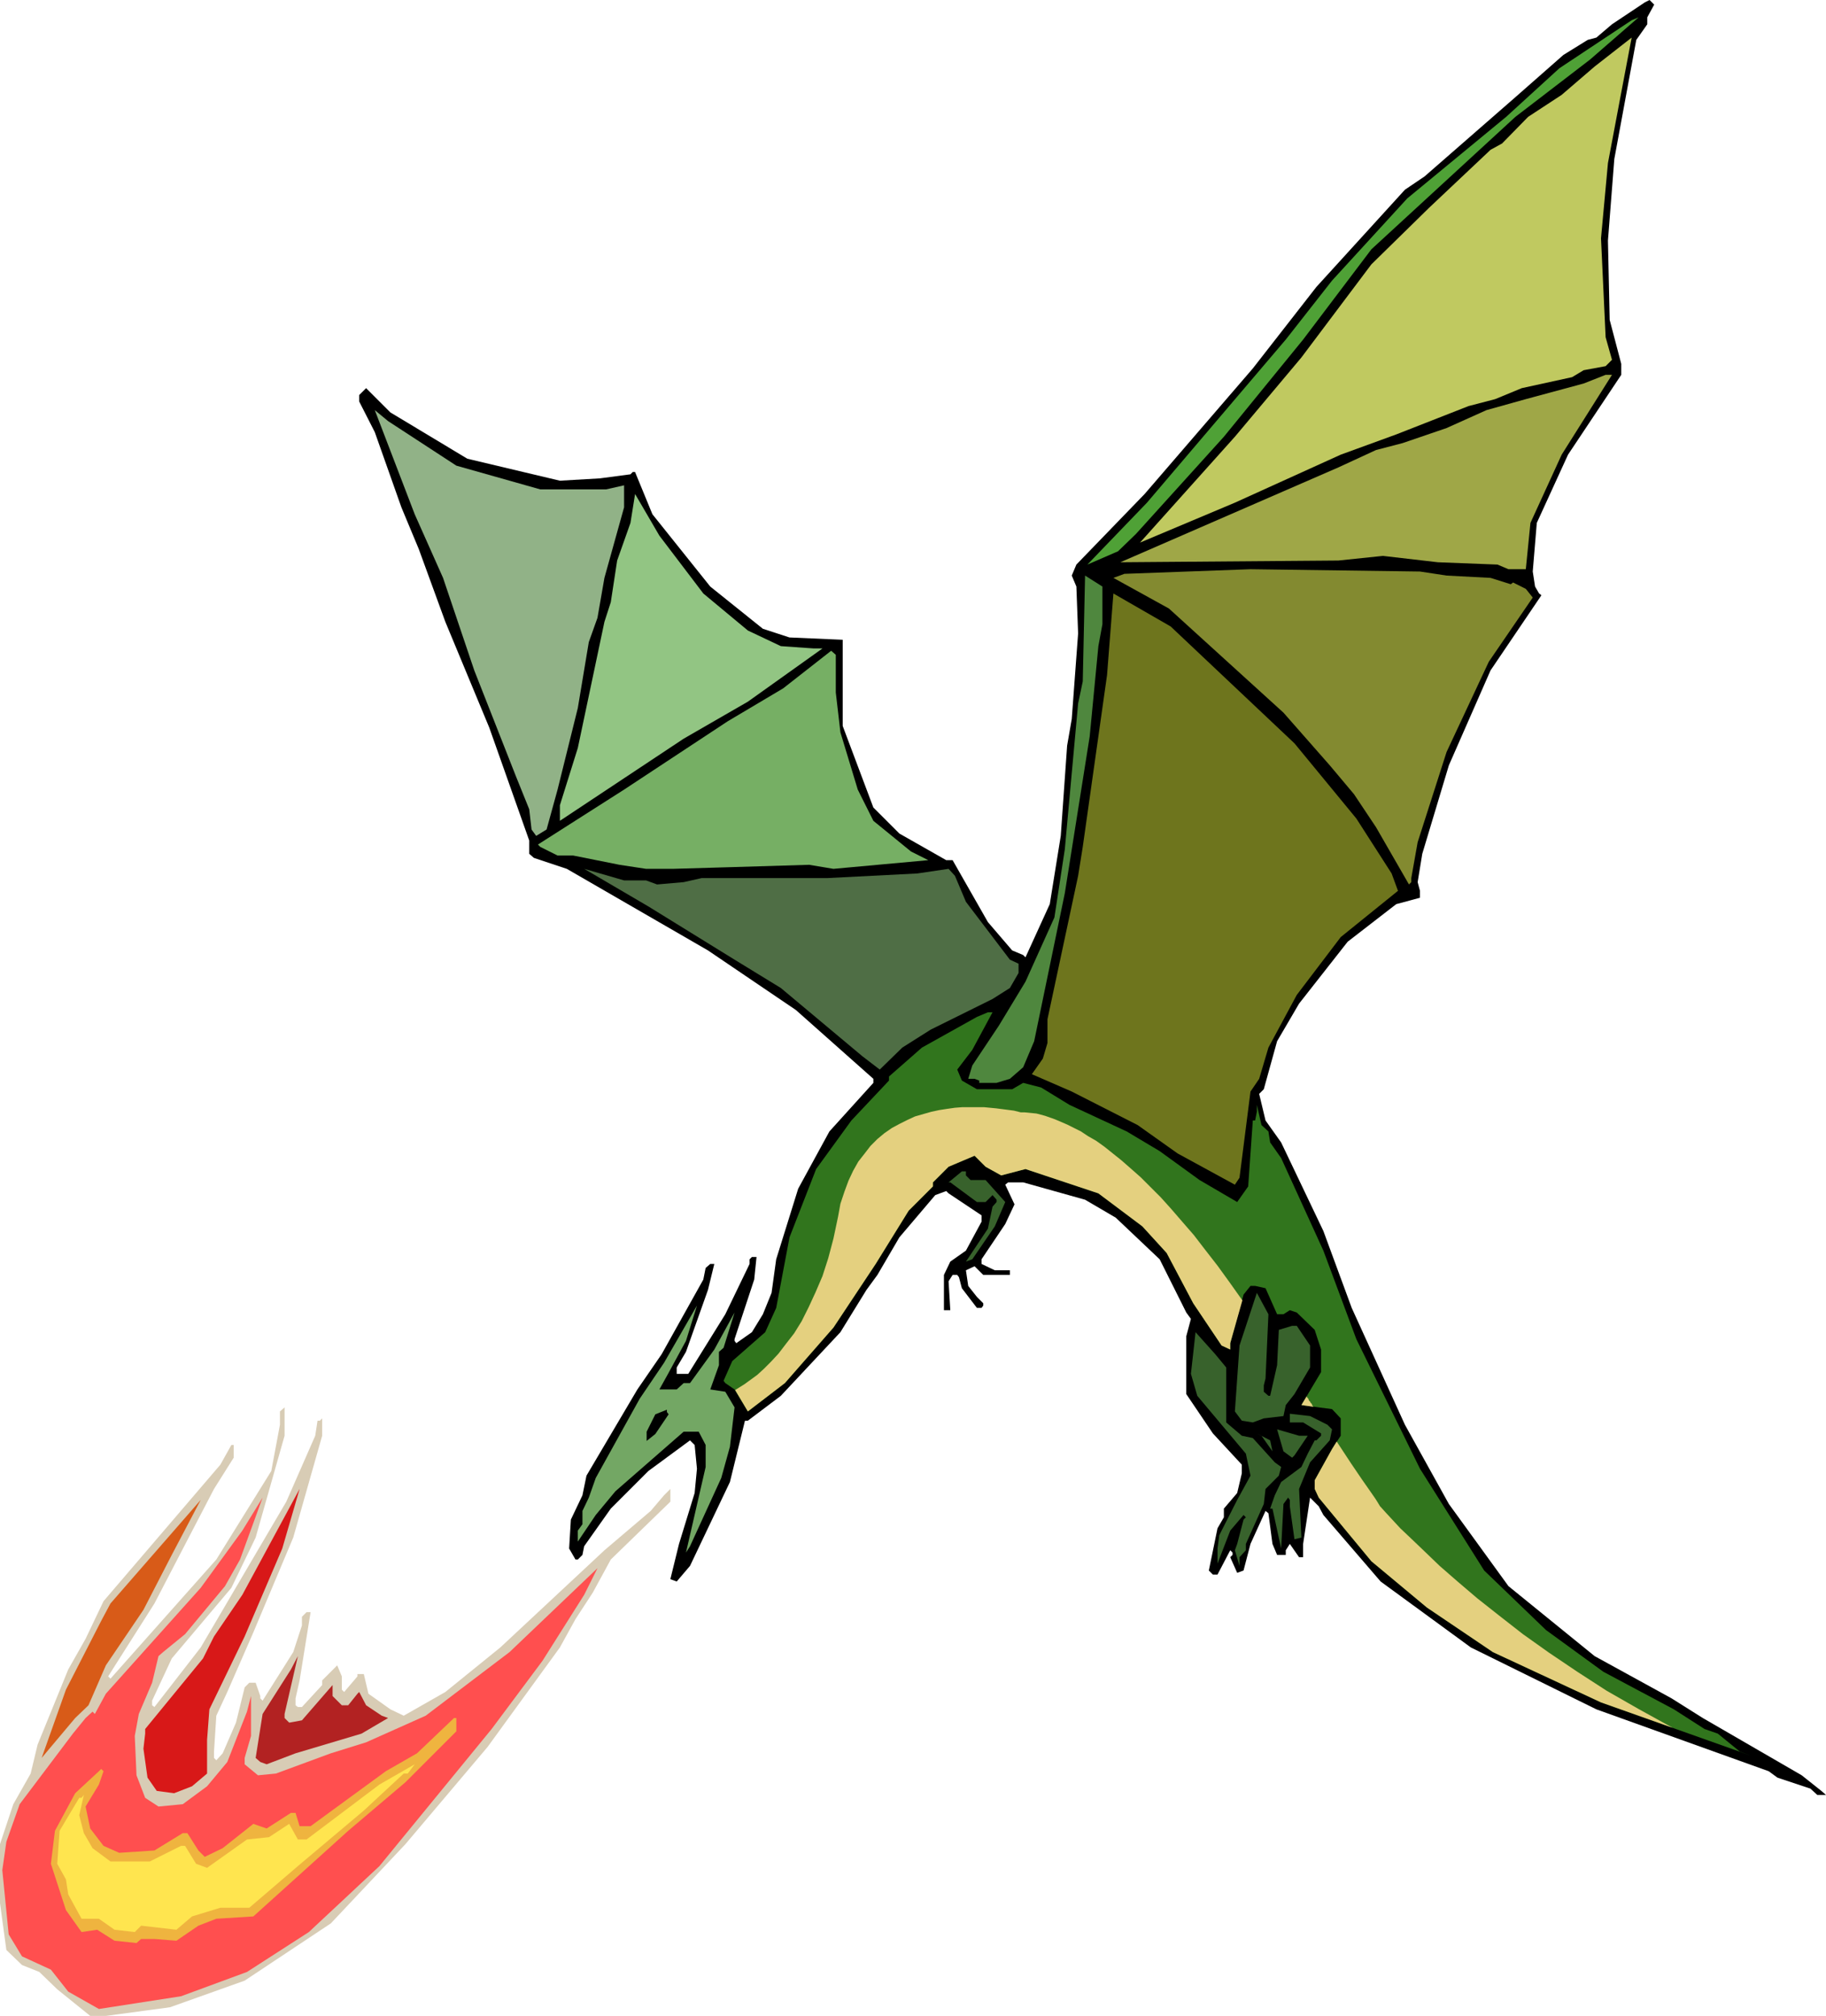<svg xmlns="http://www.w3.org/2000/svg" width="10.514in" height="11.607in" fill-rule="evenodd" stroke-linecap="round" preserveAspectRatio="none" viewBox="0 0 3157 3485"><style>.brush1{fill:#000}.pen1{stroke:none}.brush13{fill:#38622c}</style><path d="M2848 30v12l-19 27-38 206-11 141 3 137 20 76v19l-92 138-54 118-7 84 4 26 7 12 4 3-88 130-72 164-46 153-8 49 4 15v12l-41 11-84 65-84 107-38 65-23 83-8 8 11 46 27 38 73 153 49 133 92 202 76 137 103 142 149 121 133 73 54 34 171 99 34 27 8 7h-15l-12-11-57-19-15-11-298-107-217-107-156-114-99-115-8-15-15-15-12 80v23h-7l-16-23-7 11v8h-15l-8-19-7-53-5-4-26 57-12 46-11 4-12-27 4-4v-4l-4-4-22 42h-8l-7-7 15-73 11-19v-15l23-27 8-34v-15l-50-54-46-68v-100l8-30-8-11-46-92-76-72-53-31-107-30h-26l-5 4 16 34-16 34-41 61v8l23 11h26v8h-46l-15-15-15 7 4 27 15 19 11 11v4l-3 4h-8l-26-34-5-19-3-4h-8l-7 11 3 50h-11v-61l11-23 27-19 27-50v-11l-57-38-4-4-19 7-62 73-38 65-19 26-45 73-103 110-57 43h-5l-26 106-69 145-23 27-11-4 15-61 27-88 4-42-4-41-8-8-72 53-65 65-46 65-3 15-8 8h-4l-11-19 3-50 20-42 7-34 88-149 42-61 72-129 4-20 8-7h7l-11 45-38 107-16 27v11h20l64-103 42-87v-8l4-4h8l-4 39-34 103v3l3 4 27-19 19-31 15-37 8-58 38-122 54-99 76-84v-7l-134-119-152-103-244-141-57-19-8-7v-23l-69-195-76-183-46-126-30-72-46-130-27-53v-11l12-12 42 42 133 80 160 38 69-4 53-7 4-4h4l30 73 100 125 91 73 46 15 92 4v149l53 141 45 45 81 46h11l61 107 42 49 19 8 4 4 42-92 19-118 11-156 8-46 11-148-3-81-8-19 8-19 118-122 187-217 110-141 153-168 34-23 157-137 83-73 42-26 15-4 27-23 57-38 8-4 8 8-12 22z" class="pen1 brush1"/><path d="m2620 202-249 229-118 156-137 168-152 168-31 30-53 23 103-107 240-282 80-102 130-142 171-141 92-84 125-83 12-5-84 73-129 99z" class="pen1" style="fill:#4fa136"/><path d="m2780 282-12 130 8 171 11 39-11 11-38 7-20 12-87 19-46 19-46 12-125 49-96 35-183 83-164 69 164-183 115-137 121-161 100-98 106-100 20-11 45-46 58-38 57-49 64-50-18 95-23 122z" class="pen1" style="fill:#c0c960"/><path d="m2700 786-54 118-8 80h-30l-19-8-103-4-95-11-77 8-377 3 377-164 65-30 46-12 76-26 69-31 68-19 100-27 38-15h11l-87 138z" class="pen1" style="fill:#9fa747"/><path d="m789 805 145 41h114l31-7v38l-34 122-12 69-15 42-19 114-35 141-19 69-18 11-8-11-4-35-23-57-72-183-54-160-49-110-69-180 23 19 118 77z" class="pen1" style="fill:#91b287"/><path d="m1216 1026 77 64 57 27 57 4h15l-129 92-111 64-214 142v-27l31-99 46-218 11-34 11-72 23-65 8-50 42 72 76 100z" class="pen1" style="fill:#92c583"/><path d="m2501 995 76 4 35 11 4-3 22 11 12 15-76 111-73 156-50 156-11 62v7l-4 4-57-99-38-57-42-50-80-91-198-180-96-53 19-7 218-8 293 4 46 7z" class="pen1" style="fill:#838a30"/><path d="m1906 1079-7 38-15 156-43 271-53 256-19 45-23 20-23 7h-30v-4l-8-3h-11l7-23 46-69 46-76 50-111 18-118 23-252 8-38 4-183 30 19v65z" class="pen1" style="fill:#4f873e"/><path d="m2238 1285 107 130 61 95 11 30-99 80-76 100-49 91-16 54-15 22-19 149-8 12-99-54-69-49-114-58-69-30 19-27 8-27v-41l53-248 8-50 42-297 11-141 99 57 214 202z" class="pen1" style="fill:#6e751d"/><path d="m1445 1197 8 69 30 99 27 54 65 53 30 15-164 15-42-7-133 4-103 3h-46l-46-7-80-16h-27l-30-15-4-4 149-95 179-118 96-57 83-65 8 7v65z" class="pen1" style="fill:#76af64"/><path d="m1117 1522 19 7 46-4 31-7h217l156-8 54-8 11 12 19 45 76 100 15 7v16l-15 26-30 19-107 53-49 31-39 38-30-23-141-118-80-49-149-92-111-65 69 20h38z" class="pen1" style="fill:#4f6e45"/><path d="m1681 1815-26 34 8 19 26 15h61l19-11 31 8 49 30 99 46 57 34 69 50 65 38 19-27 8-114h4l3-15v-12l8 35 12 11 3 19 19 27 73 160 57 153 110 224 111 176 107 103 99 72 122 65 53 34 23 8 38 31 19 7-259-92-187-87-114-77-96-80-91-110-7-15v-15l30-54 15-23v-30l-15-16-53-7 34-57v-39l-11-34-31-30-12-4-11 7h-11l-20-45-18-4h-8l-12 15-23 84v11l-15-7-49-73-46-87-42-46-76-57-126-42-42 11-27-15-19-19-45 19-27 27v7l-42 42-57 92-73 110-84 96-64 49-23-38-16-11-3-4 15-34 57-50 19-42 23-122 46-118 61-84 65-69v-7l57-50 95-53 19-8h8l-35 65z" class="pen1" style="fill:#31751d"/><path d="m1670 2032 8 8h26l34 38-18 42-39 57-11 4 38-57 4-19 4-19 7-8v-4l-7-8-12 12h-15l-46-34h-3l23-19h7v7zm518 351-3 12v11l8 7h3l12-53 3-61 23-7h8l23 34v38l-27 46-15 19-4 19-34 4-19 7-19-3-12-16 8-114 30-91 20 37-5 111z" class="pen1 brush13"/><path d="m1155 2375-15 27h30l12-11h11l42-58 35-64-19 61-8 7v23l-15 42 26 4 16 27-8 68-15 54-54 118-7 11 34-148v-38l-12-23h-26l-118 103-34 41-31 46v-19l8-11v-23l11-23 12-34 76-137 42-62 57-99-19 61-31 57z" class="pen1" style="fill:#73a764"/><path d="M2120 2364v95l27 23 19 4 38 42 11 8-4 15-23 23-3 26-31 69v11l-11 12v15l-8-27 4-11 11-42 4-4-4-4-23 27-22 57v-26l3-23 31-61 23-42-8-38-42-50-42-50-11-38 8-72 34 38 19 23z" class="pen1 brush13"/><path d="m1156 2445-23 34-15 12v-16l15-30 20-8v4l3 4z" class="pen1 brush1"/><path d="m442 2658-42 87-103 122-34 73v8l4 3 80-103 148-252 50-114 4-26h4l4-4v30l-50 176-69 164-45 103-19 41-4 62v11l4 4 11-12 23-53 15-61 4-4 4-4h11l8 23v4l4 4 53-84 15-46v-15l8-8h7l-19 118-7 31v12l4 3h7l35-38v-8l26-26 8 19v23l4 4 23-27v-4h11l8 34 38 27 23 11 72-41 95-77 180-168 80-68 23-27 11-11v22l-103 100-31 57-30 46-27 49-125 172-142 168-129 137-149 99-129 46-111 15h-27l-57-46-31-30-30-12-27-26-11-81v-102l23-69 30-53 12-50 53-130 30-53 31-65 202-236 19-34h4v22l-34 54-103 198-80 126 4 4 183-206 95-153 15-80v-23l8-7v49l-50 176z" class="pen1" style="fill:#d8ccb5"/><path d="m2295 2463 8 8-4 19-34 38-19 46 4 84-12 3-8-57v-11l-3-4-8 11-4 77-15-69h-4l8-23 11-23 35-26 11-23 12-23h3l8-8v-4l-31-19h-23v-15l35 4 30 15z" class="pen1 brush13"/><path d="m2261 2482-23 34-4 4-15-11-11-38 38 11h15zm-61 27-19-27-8-4 23 12 4 19z" class="pen1 brush13"/><path d="m423 2829-61 126-4 53v58l-26 22-31 12-30-4-16-23-7-50 3-26v-8l100-122 19-38 49-72 99-183-30 103-65 152z" class="pen1" style="fill:#d81818"/><path d="m389 2742-69 83-38 31-8 7-11 46-23 54-7 38 3 68 15 39 23 15 42-4 42-31 35-42 34-87 7-27v69l-11 38v11l23 19 31-3 95-35 61-19 103-46 145-110 152-145-23 46-72 114-88 118-194 237-122 114-107 69-114 42-142 22-53-30-30-38-50-23-23-38-11-111 7-49 23-65 92-122 22-27 12-11 4 4 19-35 164-183 72-99 35-57-39 107-26 46z" class="pen1" style="fill:#ff4f4f"/><path d="m248 2783-65 96-30 69-23 22-58 69 42-118 61-119 16-30 156-179-50 95-49 95z" class="pen1" style="fill:#d85b18"/><path d="m492 2970 8 8 22-4 53-61v19l16 16h11l16-20 3-3 12 23 27 18 11 4-46 27-114 34-50 19-11-4-8-7 12-76 49-77 12-23-23 100v7z" class="pen1" style="fill:#b22222"/><path d="m789 2993-88 88-99 84-164 148-64 4-31 12-38 26-38-3h-23l-8 7-38-4-30-19-27 4-27-38-26-80 7-57 35-65 41-38 4-4 4 4-8 23-23 38 8 38 23 30 27 12 61-4 49-30h8l19 30 11 11 31-15 53-42 23 8 42-27h8l7 23h19l130-95 54-31 64-61h4v23z" class="pen1" style="fill:#efb43f"/><path d="m698 3066-69 64-114 96-84 72h-50l-49 15-27 23-61-7-11 11-35-4-27-19h-30l-23-42-4-26-15-27 4-57 34-57h4l4-5-8 35 8 31 15 26 31 23h68l54-27h7l19 31 19 7 69-49 38-4 35-23 15 27h15l126-95 61-35-12 16h-7z" class="pen1" style="fill:#ffe54f"/><path d="m1271 2403 16-10 22-16 11-10 13-13 13-14 13-17 14-18 13-21 12-24 12-26 12-28 10-31 9-34 8-38 4-22 7-21 7-19 8-17 9-16 11-14 10-13 12-12 12-10 13-9 13-7 14-7 13-6 14-4 14-4 14-3 13-2 14-2 13-1h37l21 2 31 4 12 3h7l20 2 15 4 17 6 21 9 24 12 12 8 14 8 14 10 15 12 15 12 16 14 17 15 17 17 18 18 18 20 19 22 20 23 20 26 21 27 21 29 22 31-21 74v11l-15-7-49-73-46-87-42-46-76-57-126-42-42 11-27-15-19-19-45 19-27 27v7l-42 42-57 92-73 110-84 96-64 49-22-37zm988 11 1 2 2 2 1 3 2 2 1 2 2 2 1 3 2 2-21-3 9-15zm52 78 25 38 19 28 14 20 9 13 5 8 3 5 1 1 9 10 25 27 19 18 23 22 26 25 31 27 34 29 38 30 41 32 45 32 49 33 51 33 56 32 58 32-124-44-187-87-114-77-96-80-91-110-7-15v-15l30-54 8-13z" class="pen1" style="fill:#e4d07f"/></svg>
